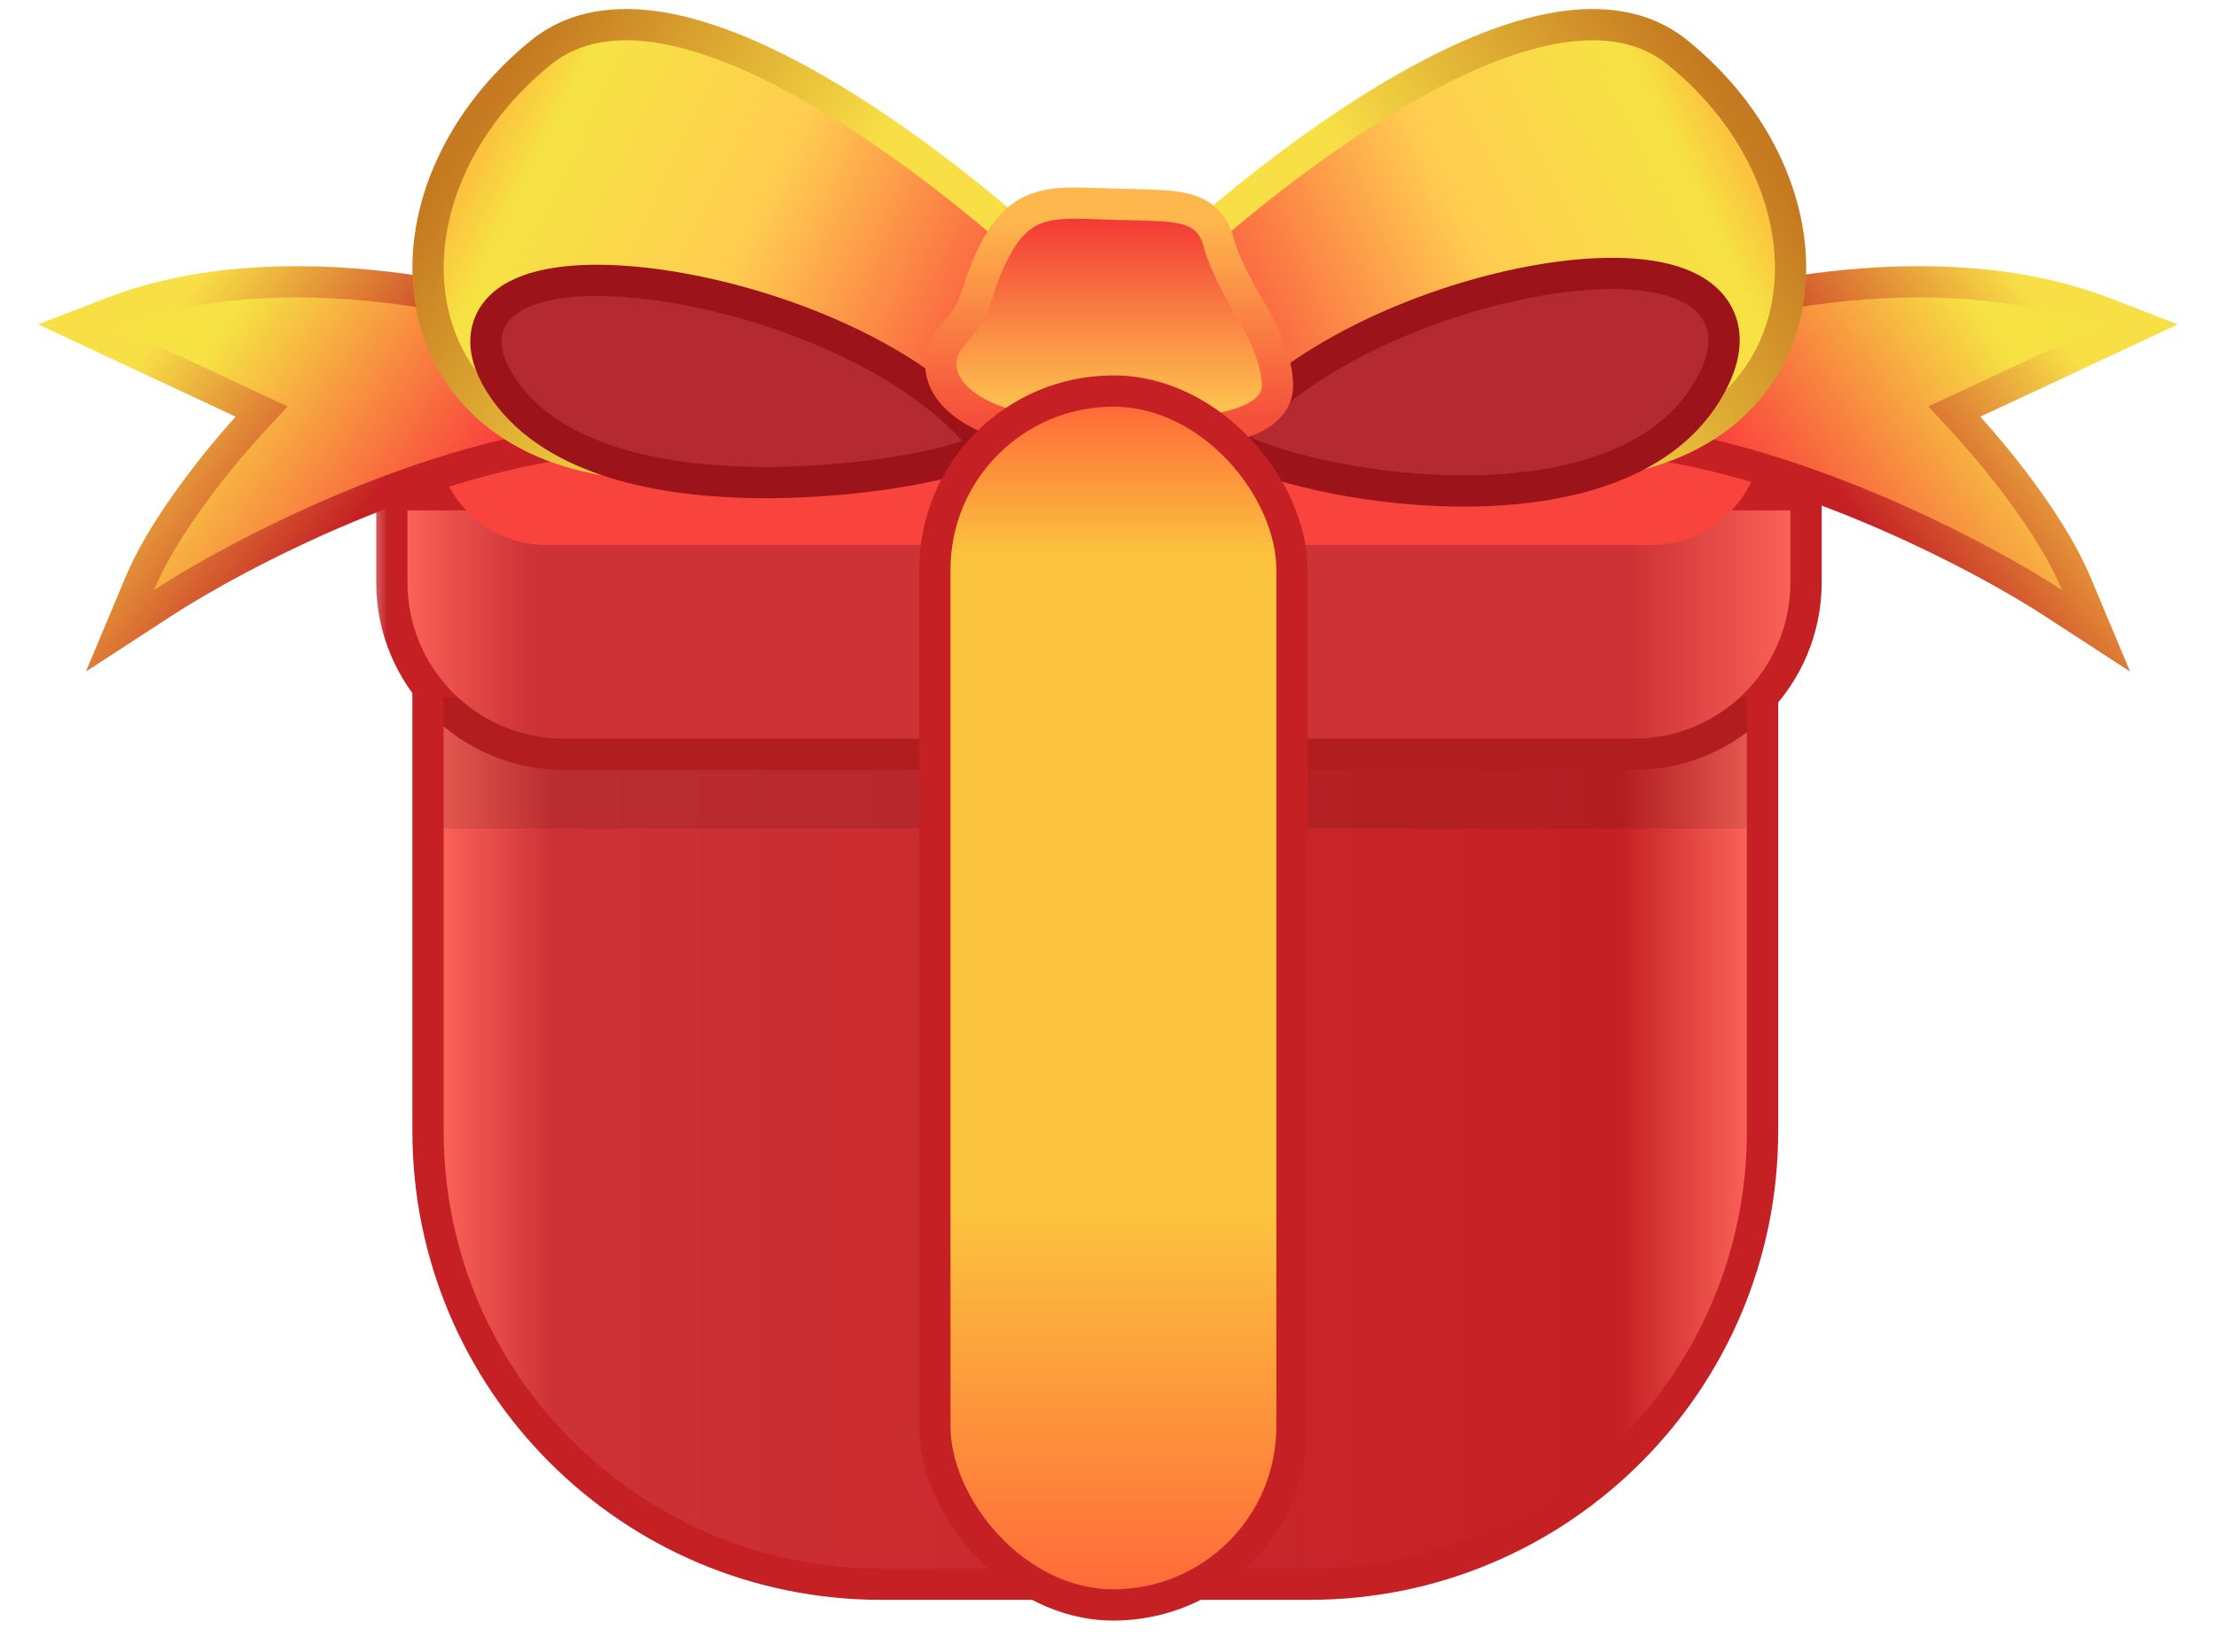 <svg xmlns="http://www.w3.org/2000/svg" width="55" height="41" viewBox="0 0 55 41" fill="none">
  <path d="M43.746 16.917V28.077C43.746 34.289 38.711 39.325 32.499 39.325H21.87C15.659 39.325 10.623 34.289 10.623 28.077V16.917H43.746Z" fill="url(#paint0_linear_6940_30322)" stroke="#C52024" stroke-width="0.776"/>
  <mask id="path-2-outside-1_6940_30322" maskUnits="userSpaceOnUse" x="9.113" y="7.034" width="37" height="13" fill="black">
    <rect fill="white" x="9.113" y="7.034" width="37" height="13"/>
    <path d="M40.984 8.034C42.166 8.034 43.215 8.79 43.589 9.911C43.929 10.93 43.64 11.968 42.978 12.669H44.437V14.456C44.437 16.598 42.701 18.335 40.559 18.335H13.991C11.849 18.335 10.113 16.598 10.113 14.456V12.669H11.573C10.911 11.968 10.621 10.93 10.961 9.911C11.336 8.791 12.385 8.035 13.567 8.034H40.984Z"/>
  </mask>
  <path d="M40.984 8.034C42.166 8.034 43.215 8.79 43.589 9.911C43.929 10.93 43.64 11.968 42.978 12.669H44.437V14.456C44.437 16.598 42.701 18.335 40.559 18.335H13.991C11.849 18.335 10.113 16.598 10.113 14.456V12.669H11.573C10.911 11.968 10.621 10.93 10.961 9.911C11.336 8.791 12.385 8.035 13.567 8.034H40.984Z" fill="#F9443D"/>
  <path d="M43.589 9.911L44.325 9.666L44.325 9.666L43.589 9.911ZM42.978 12.669L42.414 12.137L41.179 13.445H42.978V12.669ZM44.437 12.669H45.213V11.893H44.437V12.669ZM40.559 18.335V19.111H40.559L40.559 18.335ZM13.991 18.335L13.991 19.111H13.991V18.335ZM10.113 12.669V11.893H9.337V12.669H10.113ZM11.573 12.669V13.445H13.371L12.137 12.137L11.573 12.669ZM10.961 9.911L10.226 9.666L10.226 9.666L10.961 9.911ZM13.567 8.034V7.259H13.567L13.567 8.034ZM40.984 8.034V8.81C41.832 8.81 42.585 9.353 42.854 10.157L43.589 9.911L44.325 9.666C43.845 8.228 42.499 7.259 40.984 7.259V8.034ZM43.589 9.911L42.854 10.157C43.097 10.887 42.893 11.629 42.414 12.137L42.978 12.669L43.542 13.202C44.387 12.307 44.762 10.974 44.325 9.666L43.589 9.911ZM42.978 12.669V13.445H44.437V12.669V11.893H42.978V12.669ZM44.437 12.669H43.661V14.456H44.437H45.213V12.669H44.437ZM44.437 14.456H43.661C43.661 16.17 42.272 17.559 40.559 17.559L40.559 18.335L40.559 19.111C43.13 19.111 45.213 17.026 45.213 14.456H44.437ZM40.559 18.335V17.559H13.991V18.335V19.111H40.559V18.335ZM13.991 18.335L13.991 17.559C12.277 17.559 10.889 16.17 10.889 14.456H10.113H9.337C9.337 17.026 11.42 19.111 13.991 19.111L13.991 18.335ZM10.113 14.456H10.889V12.669H10.113H9.337V14.456H10.113ZM10.113 12.669V13.445H11.573V12.669V11.893H10.113V12.669ZM11.573 12.669L12.137 12.137C11.658 11.629 11.454 10.887 11.697 10.157L10.961 9.911L10.226 9.666C9.789 10.974 10.164 12.307 11.009 13.201L11.573 12.669ZM10.961 9.911L11.697 10.157C11.966 9.353 12.719 8.81 13.567 8.81L13.567 8.034L13.567 7.259C12.052 7.259 10.706 8.228 10.226 9.666L10.961 9.911ZM13.567 8.034V8.81H40.984V8.034V7.259H13.567V8.034Z" fill="#C52024" mask="url(#path-2-outside-1_6940_30322)"/>
  <rect opacity="0.1" x="11.011" y="17.305" width="32.348" height="3.262" fill="black"/>
  <path d="M10.113 12.669H44.437V14.457C44.437 16.598 42.701 18.335 40.559 18.335H13.991C11.849 18.335 10.113 16.598 10.113 14.457V12.669Z" fill="url(#paint1_linear_6940_30322)"/>
  <path d="M10.961 9.911C11.335 8.79 12.385 8.034 13.566 8.034H40.983C42.165 8.034 43.214 8.79 43.589 9.911C44.183 11.69 42.859 13.528 40.983 13.528H13.566C11.691 13.528 10.367 11.69 10.961 9.911Z" fill="#F9443D"/>
  <path d="M45.475 7.121C47.641 6.877 50.084 6.937 52.214 7.758L53.064 8.086L52.239 8.472L48.508 10.215C48.895 10.627 49.378 11.176 49.854 11.787C50.502 12.62 51.155 13.589 51.534 14.494L52.022 15.657L50.964 14.969C49.097 13.751 44.31 11.246 40.093 10.91L39.679 10.877L39.74 10.466L40.01 8.663L40.043 8.442L40.252 8.36C41.376 7.918 43.305 7.365 45.475 7.121Z" fill="url(#paint2_linear_6940_30322)" stroke="url(#paint3_linear_6940_30322)" stroke-width="0.776"/>
  <path d="M9.524 7.121C7.358 6.877 4.915 6.937 2.785 7.758L1.936 8.086L2.76 8.472L6.491 10.215C6.104 10.627 5.621 11.176 5.146 11.787C4.498 12.62 3.844 13.589 3.465 14.494L2.978 15.657L4.035 14.969C5.903 13.751 10.689 11.246 14.906 10.91L15.32 10.877L15.259 10.466L14.989 8.663L14.956 8.442L14.747 8.36C13.623 7.918 11.694 7.365 9.524 7.121Z" fill="url(#paint4_linear_6940_30322)" stroke="url(#paint5_linear_6940_30322)" stroke-width="0.776"/>
  <path d="M38.64 0.69C39.736 0.506 40.795 0.624 41.626 1.294C43.656 2.931 44.638 5.215 44.408 7.237C44.174 9.292 42.697 10.995 40.006 11.422C37.831 11.766 35.533 11.833 33.531 11.627C31.547 11.423 29.787 10.944 28.746 10.145L28.552 9.995L28.604 9.756L29.322 6.407L29.349 6.286L29.44 6.202C30.695 5.062 32.929 3.241 35.22 1.992C36.364 1.369 37.545 0.875 38.64 0.69Z" fill="url(#paint6_linear_6940_30322)" stroke="url(#paint7_linear_6940_30322)" stroke-width="0.776"/>
  <path d="M16.425 0.69C15.329 0.506 14.269 0.624 13.438 1.294C11.408 2.931 10.426 5.215 10.656 7.237C10.89 9.292 12.367 10.995 15.059 11.422C17.233 11.766 19.531 11.833 21.533 11.627C23.517 11.423 25.277 10.944 26.318 10.145L26.513 9.995L26.461 9.756L25.742 6.407L25.716 6.286L25.624 6.202C24.37 5.062 22.136 3.241 19.845 1.992C18.701 1.369 17.52 0.875 16.425 0.69Z" fill="url(#paint8_linear_6940_30322)" stroke="url(#paint9_linear_6940_30322)" stroke-width="0.776"/>
  <path d="M38.499 6.909C39.804 6.715 41.022 6.738 41.822 7.094C42.234 7.278 42.576 7.569 42.72 8.001C42.862 8.427 42.783 8.906 42.54 9.406C41.57 11.405 39.19 12.084 36.904 12.176C34.592 12.27 32.183 11.774 30.897 11.223L30.397 11.009L30.762 10.606C32.556 8.628 35.874 7.3 38.499 6.909Z" fill="#B52930" stroke="#9D131A" stroke-width="0.776"/>
  <path d="M16.292 7.067C14.967 6.888 13.74 6.92 12.958 7.265C12.557 7.441 12.216 7.727 12.101 8.163C11.987 8.591 12.121 9.053 12.41 9.517C12.998 10.457 13.962 11.055 15.049 11.424C16.137 11.793 17.38 11.946 18.58 11.975C19.782 12.003 20.959 11.907 21.92 11.771C22.871 11.635 23.643 11.454 24.024 11.302L24.543 11.095L24.168 10.682C23.261 9.682 21.952 8.87 20.555 8.266C19.153 7.659 17.637 7.25 16.292 7.067Z" fill="#B52930" stroke="#9D131A" stroke-width="0.776"/>
  <path d="M27.734 5.072C28.11 5.081 28.434 5.086 28.7 5.099C28.964 5.112 29.201 5.133 29.403 5.183C29.61 5.235 29.805 5.323 29.961 5.484C30.116 5.643 30.202 5.839 30.256 6.047C30.334 6.345 30.518 6.741 30.696 7.081C30.783 7.247 30.864 7.393 30.924 7.497C30.954 7.549 30.979 7.59 30.996 7.619C31.004 7.632 31.01 7.643 31.014 7.65V7.651L31.015 7.652C31.016 7.652 31.016 7.653 31.017 7.655C31.019 7.657 31.021 7.66 31.024 7.664C31.029 7.673 31.037 7.685 31.046 7.701C31.065 7.731 31.092 7.776 31.123 7.83C31.187 7.939 31.271 8.093 31.355 8.273C31.518 8.619 31.706 9.113 31.706 9.579C31.706 10.006 31.366 10.254 31.095 10.385C30.802 10.528 30.421 10.621 30.034 10.685C29.26 10.813 28.345 10.839 27.733 10.826C26.094 10.887 24.873 10.619 24.144 10.181C23.781 9.963 23.496 9.674 23.391 9.32C23.279 8.94 23.398 8.573 23.668 8.285C24.009 7.919 24.122 7.68 24.214 7.417C24.313 7.139 24.408 6.758 24.684 6.225C24.843 5.919 25.012 5.673 25.217 5.486C25.428 5.294 25.66 5.178 25.92 5.115C26.171 5.053 26.444 5.04 26.732 5.042C27.015 5.044 27.361 5.062 27.734 5.072Z" fill="url(#paint10_linear_6940_30322)" stroke="url(#paint11_linear_6940_30322)" stroke-width="0.776"/>
  <rect x="23.203" y="9.707" width="8.863" height="30.133" rx="4.431" fill="url(#paint12_linear_6940_30322)" stroke="#C52024" stroke-width="0.776"/>
  <defs>
    <linearGradient id="paint0_linear_6940_30322" x1="43.359" y1="25.889" x2="11.011" y2="25.889" gradientUnits="userSpaceOnUse">
      <stop stop-color="#FA6157"/>
      <stop offset="0.098" stop-color="#C52024"/>
      <stop offset="0.917" stop-color="#CD3236"/>
      <stop offset="1" stop-color="#FA6157"/>
    </linearGradient>
    <linearGradient id="paint1_linear_6940_30322" x1="10.113" y1="18.335" x2="44.437" y2="18.335" gradientUnits="userSpaceOnUse">
      <stop stop-color="#FA6157"/>
      <stop offset="0.089" stop-color="#CD3236"/>
      <stop offset="0.885" stop-color="#CD3236"/>
      <stop offset="1" stop-color="#FA6157"/>
    </linearGradient>
    <linearGradient id="paint2_linear_6940_30322" x1="51.087" y1="7.863" x2="44.017" y2="12.796" gradientUnits="userSpaceOnUse">
      <stop offset="0.169" stop-color="#F6E343"/>
      <stop offset="1" stop-color="#F9443D"/>
    </linearGradient>
    <linearGradient id="paint3_linear_6940_30322" x1="50.637" y1="7.691" x2="45.234" y2="11.613" gradientUnits="userSpaceOnUse">
      <stop stop-color="#F8DF46"/>
      <stop offset="1" stop-color="#C52024"/>
    </linearGradient>
    <linearGradient id="paint4_linear_6940_30322" x1="3.913" y1="7.863" x2="10.983" y2="12.796" gradientUnits="userSpaceOnUse">
      <stop offset="0.169" stop-color="#F6E343"/>
      <stop offset="1" stop-color="#F9443D"/>
    </linearGradient>
    <linearGradient id="paint5_linear_6940_30322" x1="4.362" y1="7.691" x2="9.765" y2="11.613" gradientUnits="userSpaceOnUse">
      <stop stop-color="#F8DF46"/>
      <stop offset="1" stop-color="#C52024"/>
    </linearGradient>
    <linearGradient id="paint6_linear_6940_30322" x1="43.179" y1="3.914" x2="30.634" y2="10.018" gradientUnits="userSpaceOnUse">
      <stop stop-color="#FBC33E"/>
      <stop offset="0.1" stop-color="#F6E343"/>
      <stop offset="0.495" stop-color="#FFCC50"/>
      <stop offset="1" stop-color="#F94E3E"/>
    </linearGradient>
    <linearGradient id="paint7_linear_6940_30322" x1="42.24" y1="1.439" x2="34.872" y2="6.169" gradientUnits="userSpaceOnUse">
      <stop stop-color="#C57920"/>
      <stop offset="1" stop-color="#F8DF46"/>
    </linearGradient>
    <linearGradient id="paint8_linear_6940_30322" x1="11.885" y1="3.914" x2="24.431" y2="10.018" gradientUnits="userSpaceOnUse">
      <stop stop-color="#FBC33E"/>
      <stop offset="0.1" stop-color="#F6E343"/>
      <stop offset="0.495" stop-color="#FFCC50"/>
      <stop offset="1" stop-color="#F94E3E"/>
    </linearGradient>
    <linearGradient id="paint9_linear_6940_30322" x1="12.824" y1="1.439" x2="20.193" y2="6.169" gradientUnits="userSpaceOnUse">
      <stop stop-color="#C57920"/>
      <stop offset="1" stop-color="#F8DF46"/>
    </linearGradient>
    <linearGradient id="paint10_linear_6940_30322" x1="27.528" y1="5.43" x2="27.528" y2="10.446" gradientUnits="userSpaceOnUse">
      <stop stop-color="#F33A36"/>
      <stop offset="1" stop-color="#FFCC50"/>
    </linearGradient>
    <linearGradient id="paint11_linear_6940_30322" x1="27.528" y1="5.43" x2="27.528" y2="10.446" gradientUnits="userSpaceOnUse">
      <stop stop-color="#FEB74D"/>
      <stop offset="1" stop-color="#F54E3A"/>
    </linearGradient>
    <linearGradient id="paint12_linear_6940_30322" x1="27.634" y1="10.094" x2="27.634" y2="39.451" gradientUnits="userSpaceOnUse">
      <stop stop-color="#FF6B39"/>
      <stop offset="0.125" stop-color="#FBC33E"/>
      <stop offset="0.682" stop-color="#FBC33E"/>
      <stop offset="1" stop-color="#FF6B39"/>
    </linearGradient>
  </defs>
</svg>